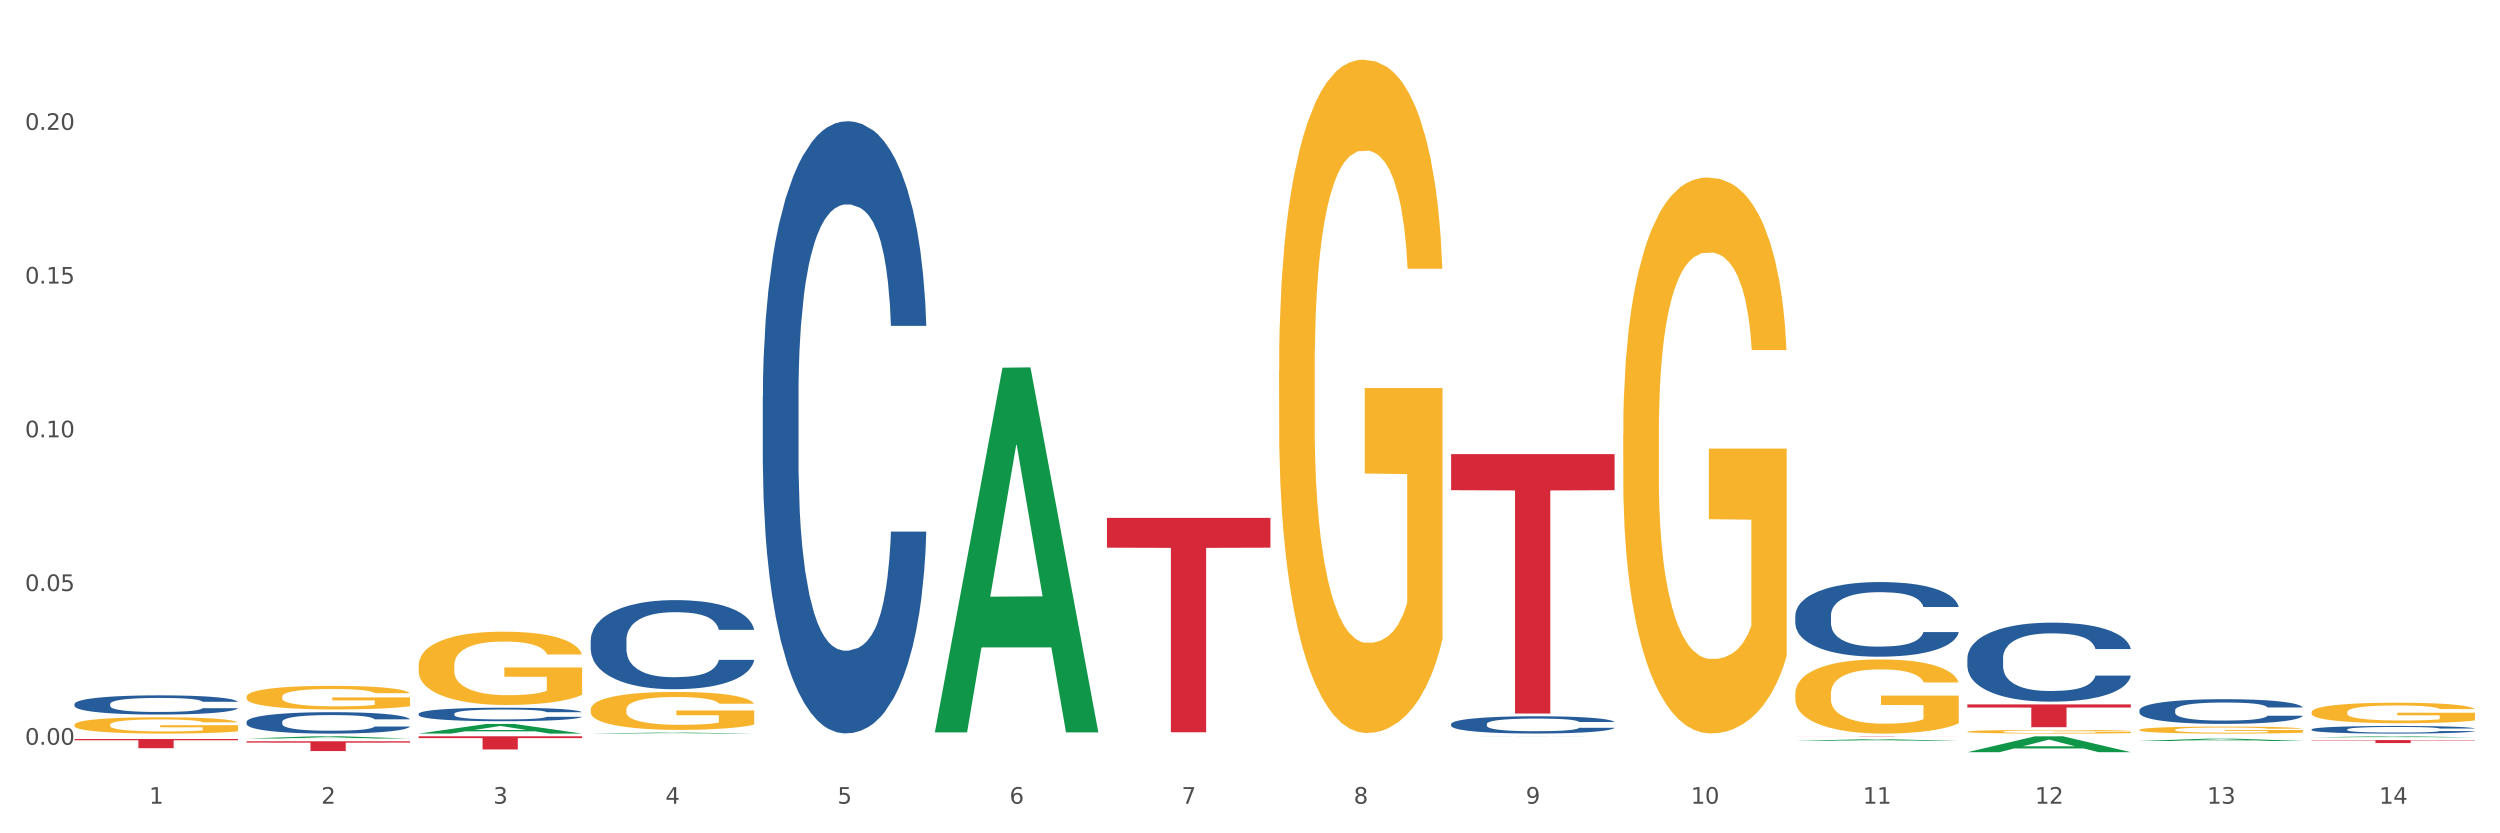 <?xml version="1.0" encoding="utf-8" standalone="no"?>
<!DOCTYPE svg PUBLIC "-//W3C//DTD SVG 1.1//EN"
  "http://www.w3.org/Graphics/SVG/1.1/DTD/svg11.dtd">
<svg xmlns:xlink="http://www.w3.org/1999/xlink" width="1080pt" height="360pt" viewBox="0 0 1080 360" xmlns="http://www.w3.org/2000/svg" version="1.1">
 <rect x="0" y="0" width="1080" height="360" fill="#333333" stroke="none"/>
 <defs>
  <style type="text/css">*{stroke-linejoin: round; stroke-linecap: butt}</style>
 </defs>
 <g id="figure_1">
  <g id="patch_1">
   <path d="M 0 360 
L 1080 360 
L 1080 0 
L 0 0 
z
" style="fill: #ffffff; stroke: #ffffff; stroke-linejoin: miter"/>
  </g>
  <g id="axes_1">
   <g id="matplotlib.axis_1">
    <g id="xtick_1">
     <g id="text_1">
      <!-- 1 -->
      <g style="fill: #4d4d4d" transform="translate(64.432 347.204) scale(0.096 -0.096)">
       <defs>
        <path id="DejaVuSans-31" d="M 794 531 
L 1825 531 
L 1825 4091 
L 703 3866 
L 703 4441 
L 1819 4666 
L 2450 4666 
L 2450 531 
L 3481 531 
L 3481 0 
L 794 0 
L 794 531 
z
" transform="scale(0.016)"/>
       </defs>
       <use xlink:href="#DejaVuSans-31"/>
      </g>
     </g>
    </g>
    <g id="xtick_2">
     <g id="text_2">
      <!-- 2 -->
      <g style="fill: #4d4d4d" transform="translate(138.771 347.204) scale(0.096 -0.096)">
       <defs>
        <path id="DejaVuSans-32" d="M 1228 531 
L 3431 531 
L 3431 0 
L 469 0 
L 469 531 
Q 828 903 1448 1529 
Q 2069 2156 2228 2338 
Q 2531 2678 2651 2914 
Q 2772 3150 2772 3378 
Q 2772 3750 2511 3984 
Q 2250 4219 1831 4219 
Q 1534 4219 1204 4116 
Q 875 4013 500 3803 
L 500 4441 
Q 881 4594 1212 4672 
Q 1544 4750 1819 4750 
Q 2544 4750 2975 4387 
Q 3406 4025 3406 3419 
Q 3406 3131 3298 2873 
Q 3191 2616 2906 2266 
Q 2828 2175 2409 1742 
Q 1991 1309 1228 531 
z
" transform="scale(0.016)"/>
       </defs>
       <use xlink:href="#DejaVuSans-32"/>
      </g>
     </g>
    </g>
    <g id="xtick_3">
     <g id="text_3">
      <!-- 3 -->
      <g style="fill: #4d4d4d" transform="translate(213.109 347.204) scale(0.096 -0.096)">
       <defs>
        <path id="DejaVuSans-33" d="M 2597 2516 
Q 3050 2419 3304 2112 
Q 3559 1806 3559 1356 
Q 3559 666 3084 287 
Q 2609 -91 1734 -91 
Q 1441 -91 1130 -33 
Q 819 25 488 141 
L 488 750 
Q 750 597 1062 519 
Q 1375 441 1716 441 
Q 2309 441 2620 675 
Q 2931 909 2931 1356 
Q 2931 1769 2642 2001 
Q 2353 2234 1838 2234 
L 1294 2234 
L 1294 2753 
L 1863 2753 
Q 2328 2753 2575 2939 
Q 2822 3125 2822 3475 
Q 2822 3834 2567 4026 
Q 2313 4219 1838 4219 
Q 1578 4219 1281 4162 
Q 984 4106 628 3988 
L 628 4550 
Q 988 4650 1302 4700 
Q 1616 4750 1894 4750 
Q 2613 4750 3031 4423 
Q 3450 4097 3450 3541 
Q 3450 3153 3228 2886 
Q 3006 2619 2597 2516 
z
" transform="scale(0.016)"/>
       </defs>
       <use xlink:href="#DejaVuSans-33"/>
      </g>
     </g>
    </g>
    <g id="xtick_4">
     <g id="text_4">
      <!-- 4 -->
      <g style="fill: #4d4d4d" transform="translate(287.448 347.204) scale(0.096 -0.096)">
       <defs>
        <path id="DejaVuSans-34" d="M 2419 4116 
L 825 1625 
L 2419 1625 
L 2419 4116 
z
M 2253 4666 
L 3047 4666 
L 3047 1625 
L 3713 1625 
L 3713 1100 
L 3047 1100 
L 3047 0 
L 2419 0 
L 2419 1100 
L 313 1100 
L 313 1709 
L 2253 4666 
z
" transform="scale(0.016)"/>
       </defs>
       <use xlink:href="#DejaVuSans-34"/>
      </g>
     </g>
    </g>
    <g id="xtick_5">
     <g id="text_5">
      <!-- 5 -->
      <g style="fill: #4d4d4d" transform="translate(361.787 347.204) scale(0.096 -0.096)">
       <defs>
        <path id="DejaVuSans-35" d="M 691 4666 
L 3169 4666 
L 3169 4134 
L 1269 4134 
L 1269 2991 
Q 1406 3038 1543 3061 
Q 1681 3084 1819 3084 
Q 2600 3084 3056 2656 
Q 3513 2228 3513 1497 
Q 3513 744 3044 326 
Q 2575 -91 1722 -91 
Q 1428 -91 1123 -41 
Q 819 9 494 109 
L 494 744 
Q 775 591 1075 516 
Q 1375 441 1709 441 
Q 2250 441 2565 725 
Q 2881 1009 2881 1497 
Q 2881 1984 2565 2268 
Q 2250 2553 1709 2553 
Q 1456 2553 1204 2497 
Q 953 2441 691 2322 
L 691 4666 
z
" transform="scale(0.016)"/>
       </defs>
       <use xlink:href="#DejaVuSans-35"/>
      </g>
     </g>
    </g>
    <g id="xtick_6">
     <g id="text_6">
      <!-- 6 -->
      <g style="fill: #4d4d4d" transform="translate(436.125 347.204) scale(0.096 -0.096)">
       <defs>
        <path id="DejaVuSans-36" d="M 2113 2584 
Q 1688 2584 1439 2293 
Q 1191 2003 1191 1497 
Q 1191 994 1439 701 
Q 1688 409 2113 409 
Q 2538 409 2786 701 
Q 3034 994 3034 1497 
Q 3034 2003 2786 2293 
Q 2538 2584 2113 2584 
z
M 3366 4563 
L 3366 3988 
Q 3128 4100 2886 4159 
Q 2644 4219 2406 4219 
Q 1781 4219 1451 3797 
Q 1122 3375 1075 2522 
Q 1259 2794 1537 2939 
Q 1816 3084 2150 3084 
Q 2853 3084 3261 2657 
Q 3669 2231 3669 1497 
Q 3669 778 3244 343 
Q 2819 -91 2113 -91 
Q 1303 -91 875 529 
Q 447 1150 447 2328 
Q 447 3434 972 4092 
Q 1497 4750 2381 4750 
Q 2619 4750 2861 4703 
Q 3103 4656 3366 4563 
z
" transform="scale(0.016)"/>
       </defs>
       <use xlink:href="#DejaVuSans-36"/>
      </g>
     </g>
    </g>
    <g id="xtick_7">
     <g id="text_7">
      <!-- 7 -->
      <g style="fill: #4d4d4d" transform="translate(510.464 347.204) scale(0.096 -0.096)">
       <defs>
        <path id="DejaVuSans-37" d="M 525 4666 
L 3525 4666 
L 3525 4397 
L 1831 0 
L 1172 0 
L 2766 4134 
L 525 4134 
L 525 4666 
z
" transform="scale(0.016)"/>
       </defs>
       <use xlink:href="#DejaVuSans-37"/>
      </g>
     </g>
    </g>
    <g id="xtick_8">
     <g id="text_8">
      <!-- 8 -->
      <g style="fill: #4d4d4d" transform="translate(584.803 347.204) scale(0.096 -0.096)">
       <defs>
        <path id="DejaVuSans-38" d="M 2034 2216 
Q 1584 2216 1326 1975 
Q 1069 1734 1069 1313 
Q 1069 891 1326 650 
Q 1584 409 2034 409 
Q 2484 409 2743 651 
Q 3003 894 3003 1313 
Q 3003 1734 2745 1975 
Q 2488 2216 2034 2216 
z
M 1403 2484 
Q 997 2584 770 2862 
Q 544 3141 544 3541 
Q 544 4100 942 4425 
Q 1341 4750 2034 4750 
Q 2731 4750 3128 4425 
Q 3525 4100 3525 3541 
Q 3525 3141 3298 2862 
Q 3072 2584 2669 2484 
Q 3125 2378 3379 2068 
Q 3634 1759 3634 1313 
Q 3634 634 3220 271 
Q 2806 -91 2034 -91 
Q 1263 -91 848 271 
Q 434 634 434 1313 
Q 434 1759 690 2068 
Q 947 2378 1403 2484 
z
M 1172 3481 
Q 1172 3119 1398 2916 
Q 1625 2713 2034 2713 
Q 2441 2713 2670 2916 
Q 2900 3119 2900 3481 
Q 2900 3844 2670 4047 
Q 2441 4250 2034 4250 
Q 1625 4250 1398 4047 
Q 1172 3844 1172 3481 
z
" transform="scale(0.016)"/>
       </defs>
       <use xlink:href="#DejaVuSans-38"/>
      </g>
     </g>
    </g>
    <g id="xtick_9">
     <g id="text_9">
      <!-- 9 -->
      <g style="fill: #4d4d4d" transform="translate(659.142 347.204) scale(0.096 -0.096)">
       <defs>
        <path id="DejaVuSans-39" d="M 703 97 
L 703 672 
Q 941 559 1184 500 
Q 1428 441 1663 441 
Q 2288 441 2617 861 
Q 2947 1281 2994 2138 
Q 2813 1869 2534 1725 
Q 2256 1581 1919 1581 
Q 1219 1581 811 2004 
Q 403 2428 403 3163 
Q 403 3881 828 4315 
Q 1253 4750 1959 4750 
Q 2769 4750 3195 4129 
Q 3622 3509 3622 2328 
Q 3622 1225 3098 567 
Q 2575 -91 1691 -91 
Q 1453 -91 1209 -44 
Q 966 3 703 97 
z
M 1959 2075 
Q 2384 2075 2632 2365 
Q 2881 2656 2881 3163 
Q 2881 3666 2632 3958 
Q 2384 4250 1959 4250 
Q 1534 4250 1286 3958 
Q 1038 3666 1038 3163 
Q 1038 2656 1286 2365 
Q 1534 2075 1959 2075 
z
" transform="scale(0.016)"/>
       </defs>
       <use xlink:href="#DejaVuSans-39"/>
      </g>
     </g>
    </g>
    <g id="xtick_10">
     <g id="text_10">
      <!-- 10 -->
      <g style="fill: #4d4d4d" transform="translate(730.426 347.204) scale(0.096 -0.096)">
       <defs>
        <path id="DejaVuSans-30" d="M 2034 4250 
Q 1547 4250 1301 3770 
Q 1056 3291 1056 2328 
Q 1056 1369 1301 889 
Q 1547 409 2034 409 
Q 2525 409 2770 889 
Q 3016 1369 3016 2328 
Q 3016 3291 2770 3770 
Q 2525 4250 2034 4250 
z
M 2034 4750 
Q 2819 4750 3233 4129 
Q 3647 3509 3647 2328 
Q 3647 1150 3233 529 
Q 2819 -91 2034 -91 
Q 1250 -91 836 529 
Q 422 1150 422 2328 
Q 422 3509 836 4129 
Q 1250 4750 2034 4750 
z
" transform="scale(0.016)"/>
       </defs>
       <use xlink:href="#DejaVuSans-31"/>
       <use xlink:href="#DejaVuSans-30" transform="translate(63.623 0)"/>
      </g>
     </g>
    </g>
    <g id="xtick_11">
     <g id="text_11">
      <!-- 11 -->
      <g style="fill: #4d4d4d" transform="translate(804.765 347.204) scale(0.096 -0.096)">
       <use xlink:href="#DejaVuSans-31"/>
       <use xlink:href="#DejaVuSans-31" transform="translate(63.623 0)"/>
      </g>
     </g>
    </g>
    <g id="xtick_12">
     <g id="text_12">
      <!-- 12 -->
      <g style="fill: #4d4d4d" transform="translate(879.104 347.204) scale(0.096 -0.096)">
       <use xlink:href="#DejaVuSans-31"/>
       <use xlink:href="#DejaVuSans-32" transform="translate(63.623 0)"/>
      </g>
     </g>
    </g>
    <g id="xtick_13">
     <g id="text_13">
      <!-- 13 -->
      <g style="fill: #4d4d4d" transform="translate(953.442 347.204) scale(0.096 -0.096)">
       <use xlink:href="#DejaVuSans-31"/>
       <use xlink:href="#DejaVuSans-33" transform="translate(63.623 0)"/>
      </g>
     </g>
    </g>
    <g id="xtick_14">
     <g id="text_14">
      <!-- 14 -->
      <g style="fill: #4d4d4d" transform="translate(1027.781 347.204) scale(0.096 -0.096)">
       <use xlink:href="#DejaVuSans-31"/>
       <use xlink:href="#DejaVuSans-34" transform="translate(63.623 0)"/>
      </g>
     </g>
    </g>
    <g id="xtick_15"/>
    <g id="xtick_16"/>
    <g id="xtick_17"/>
    <g id="xtick_18"/>
    <g id="xtick_19"/>
    <g id="xtick_20"/>
    <g id="xtick_21"/>
    <g id="xtick_22"/>
    <g id="xtick_23"/>
    <g id="xtick_24"/>
    <g id="xtick_25"/>
    <g id="xtick_26"/>
    <g id="xtick_27"/>
   </g>
   <g id="matplotlib.axis_2">
    <g id="ytick_1">
     <g id="text_15">
      <!-- 0.00 -->
      <g style="fill: #4d4d4d" transform="translate(10.8 321.728) scale(0.096 -0.096)">
       <defs>
        <path id="DejaVuSans-2e" d="M 684 794 
L 1344 794 
L 1344 0 
L 684 0 
L 684 794 
z
" transform="scale(0.016)"/>
       </defs>
       <use xlink:href="#DejaVuSans-30"/>
       <use xlink:href="#DejaVuSans-2e" transform="translate(63.623 0)"/>
       <use xlink:href="#DejaVuSans-30" transform="translate(95.41 0)"/>
       <use xlink:href="#DejaVuSans-30" transform="translate(159.033 0)"/>
      </g>
     </g>
    </g>
    <g id="ytick_2">
     <g id="text_16">
      <!-- 0.05 -->
      <g style="fill: #4d4d4d" transform="translate(10.8 255.321) scale(0.096 -0.096)">
       <use xlink:href="#DejaVuSans-30"/>
       <use xlink:href="#DejaVuSans-2e" transform="translate(63.623 0)"/>
       <use xlink:href="#DejaVuSans-30" transform="translate(95.41 0)"/>
       <use xlink:href="#DejaVuSans-35" transform="translate(159.033 0)"/>
      </g>
     </g>
    </g>
    <g id="ytick_3">
     <g id="text_17">
      <!-- 0.10 -->
      <g style="fill: #4d4d4d" transform="translate(10.8 188.915) scale(0.096 -0.096)">
       <use xlink:href="#DejaVuSans-30"/>
       <use xlink:href="#DejaVuSans-2e" transform="translate(63.623 0)"/>
       <use xlink:href="#DejaVuSans-31" transform="translate(95.41 0)"/>
       <use xlink:href="#DejaVuSans-30" transform="translate(159.033 0)"/>
      </g>
     </g>
    </g>
    <g id="ytick_4">
     <g id="text_18">
      <!-- 0.15 -->
      <g style="fill: #4d4d4d" transform="translate(10.8 122.508) scale(0.096 -0.096)">
       <use xlink:href="#DejaVuSans-30"/>
       <use xlink:href="#DejaVuSans-2e" transform="translate(63.623 0)"/>
       <use xlink:href="#DejaVuSans-31" transform="translate(95.41 0)"/>
       <use xlink:href="#DejaVuSans-35" transform="translate(159.033 0)"/>
      </g>
     </g>
    </g>
    <g id="ytick_5">
     <g id="text_19">
      <!-- 0.20 -->
      <g style="fill: #4d4d4d" transform="translate(10.8 56.101) scale(0.096 -0.096)">
       <use xlink:href="#DejaVuSans-30"/>
       <use xlink:href="#DejaVuSans-2e" transform="translate(63.623 0)"/>
       <use xlink:href="#DejaVuSans-32" transform="translate(95.41 0)"/>
       <use xlink:href="#DejaVuSans-30" transform="translate(159.033 0)"/>
      </g>
     </g>
    </g>
    <g id="ytick_6"/>
    <g id="ytick_7"/>
    <g id="ytick_8"/>
    <g id="ytick_9"/>
    <g id="ytick_10"/>
   </g>
   <g id="PolyCollection_1">
    <path d="M 106.514 319.057 
L 106.587 319.056 
L 135.709 318.082 
L 147.795 318.081 
L 177.135 319.059 
L 163.157 319.059 
L 156.823 318.831 
L 126.754 318.831 
L 126.535 318.835 
L 120.42 319.059 
L 106.514 319.059 
L 106.514 319.057 
L 130.54 318.695 
L 153.037 318.694 
L 141.897 318.289 
L 141.752 318.287 
L 141.606 318.29 
L 130.467 318.694 
L 130.54 318.695 
L 106.514 319.057 
z
" clip-path="url(#pd61bff58bc)" style="fill: #109648"/>
    <path d="M 180.852 316.904 
L 180.925 316.9 
L 210.048 312.746 
L 222.133 312.743 
L 251.474 316.912 
L 237.495 316.912 
L 231.161 315.941 
L 201.092 315.941 
L 200.874 315.956 
L 194.758 316.912 
L 180.852 316.912 
L 180.852 316.904 
L 204.878 315.361 
L 227.375 315.357 
L 216.236 313.631 
L 216.09 313.623 
L 215.945 313.635 
L 204.806 315.357 
L 204.878 315.361 
L 180.852 316.904 
z
" clip-path="url(#pd61bff58bc)" style="fill: #109648"/>
    <path d="M 255.191 316.911 
L 255.264 316.91 
L 284.386 316.481 
L 296.472 316.48 
L 325.813 316.912 
L 311.834 316.912 
L 305.5 316.811 
L 275.431 316.811 
L 275.213 316.813 
L 269.097 316.912 
L 255.191 316.912 
L 255.191 316.911 
L 279.217 316.751 
L 301.714 316.751 
L 290.575 316.572 
L 290.429 316.571 
L 290.284 316.572 
L 279.144 316.751 
L 279.217 316.751 
L 255.191 316.911 
z
" clip-path="url(#pd61bff58bc)" style="fill: #109648"/>
    <path d="M 403.869 316.108 
L 403.941 315.96 
L 433.064 158.847 
L 445.15 158.698 
L 474.49 316.404 
L 460.512 316.404 
L 454.177 279.68 
L 424.109 279.68 
L 423.89 280.273 
L 417.774 316.404 
L 403.869 316.404 
L 403.869 316.108 
L 427.895 257.764 
L 450.392 257.616 
L 439.252 192.313 
L 439.107 192.017 
L 438.961 192.461 
L 427.822 257.616 
L 427.895 257.764 
L 403.869 316.108 
z
" clip-path="url(#pd61bff58bc)" style="fill: #109648"/>
    <path d="M 626.885 318.135 
L 626.957 318.135 
L 656.08 318.081 
L 668.166 318.081 
L 697.506 318.135 
L 683.528 318.135 
L 677.194 318.123 
L 647.125 318.123 
L 646.906 318.123 
L 640.791 318.135 
L 626.885 318.135 
L 626.885 318.135 
L 650.911 318.115 
L 673.408 318.115 
L 662.268 318.092 
L 662.123 318.092 
L 661.977 318.092 
L 650.838 318.115 
L 650.911 318.115 
L 626.885 318.135 
z
" clip-path="url(#pd61bff58bc)" style="fill: #109648"/>
    <path d="M 775.562 320.055 
L 775.635 320.054 
L 804.757 319.371 
L 816.843 319.371 
L 846.184 320.056 
L 832.205 320.056 
L 825.871 319.897 
L 795.802 319.897 
L 795.584 319.899 
L 789.468 320.056 
L 775.562 320.056 
L 775.562 320.055 
L 799.588 319.801 
L 822.085 319.801 
L 810.946 319.517 
L 810.8 319.516 
L 810.655 319.518 
L 799.515 319.801 
L 799.588 319.801 
L 775.562 320.055 
z
" clip-path="url(#pd61bff58bc)" style="fill: #109648"/>
    <path d="M 849.901 324.937 
L 849.974 324.93 
L 879.096 318.087 
L 891.182 318.081 
L 920.523 324.95 
L 906.544 324.95 
L 900.21 323.35 
L 870.141 323.35 
L 869.922 323.376 
L 863.807 324.95 
L 849.901 324.95 
L 849.901 324.937 
L 873.927 322.396 
L 896.424 322.389 
L 885.284 319.545 
L 885.139 319.532 
L 884.993 319.551 
L 873.854 322.389 
L 873.927 322.396 
L 849.901 324.937 
z
" clip-path="url(#pd61bff58bc)" style="fill: #109648"/>
    <path d="M 924.24 320.096 
L 924.312 320.095 
L 953.435 319.092 
L 965.52 319.091 
L 994.861 320.098 
L 980.883 320.098 
L 974.548 319.863 
L 944.48 319.863 
L 944.261 319.867 
L 938.145 320.098 
L 924.24 320.098 
L 924.24 320.096 
L 948.265 319.724 
L 970.763 319.723 
L 959.623 319.306 
L 959.478 319.304 
L 959.332 319.307 
L 948.193 319.723 
L 948.265 319.724 
L 924.24 320.096 
z
" clip-path="url(#pd61bff58bc)" style="fill: #109648"/>
    <path d="M 478.207 223.725 
L 548.829 223.725 
L 548.829 236.596 
L 521.049 236.683 
L 521.049 316.345 
L 505.82 316.345 
L 505.82 236.683 
L 478.207 236.596 
L 478.207 223.812 
L 478.207 223.725 
z
" clip-path="url(#pd61bff58bc)" style="fill: #d62839"/>
    <path d="M 180.852 318.081 
L 251.474 318.081 
L 251.474 318.869 
L 223.694 318.875 
L 223.694 323.756 
L 208.465 323.756 
L 208.465 318.875 
L 180.852 318.869 
L 180.852 318.086 
L 180.852 318.081 
z
" clip-path="url(#pd61bff58bc)" style="fill: #d62839"/>
    <path d="M 106.514 320.228 
L 177.135 320.228 
L 177.135 320.816 
L 149.355 320.82 
L 149.355 324.459 
L 134.126 324.459 
L 134.126 320.82 
L 106.514 320.816 
L 106.514 320.232 
L 106.514 320.228 
z
" clip-path="url(#pd61bff58bc)" style="fill: #d62839"/>
    <path d="M 32.175 319.25 
L 102.797 319.25 
L 102.797 319.803 
L 75.017 319.807 
L 75.017 323.233 
L 59.788 323.233 
L 59.788 319.807 
L 32.175 319.803 
L 32.175 319.254 
L 32.175 319.25 
z
" clip-path="url(#pd61bff58bc)" style="fill: #d62839"/>
    <path d="M 998.578 319.705 
L 1069.2 319.705 
L 1069.2 319.884 
L 1041.42 319.886 
L 1041.42 320.995 
L 1026.191 320.995 
L 1026.191 319.886 
L 998.578 319.884 
L 998.578 319.706 
L 998.578 319.705 
z
" clip-path="url(#pd61bff58bc)" style="fill: #d62839"/>
    <path d="M 849.901 304.288 
L 920.523 304.288 
L 920.523 305.66 
L 892.742 305.67 
L 892.742 314.161 
L 877.514 314.161 
L 877.514 305.67 
L 849.901 305.66 
L 849.901 304.298 
L 849.901 304.288 
z
" clip-path="url(#pd61bff58bc)" style="fill: #d62839"/>
    <path d="M 775.562 318.081 
L 846.184 318.081 
L 846.184 318.098 
L 818.404 318.098 
L 818.404 318.202 
L 803.175 318.202 
L 803.175 318.098 
L 775.562 318.098 
L 775.562 318.081 
L 775.562 318.081 
z
" clip-path="url(#pd61bff58bc)" style="fill: #d62839"/>
    <path d="M 626.885 196.196 
L 697.506 196.196 
L 697.506 211.768 
L 669.726 211.873 
L 669.726 308.25 
L 654.497 308.25 
L 654.497 211.873 
L 626.885 211.768 
L 626.885 196.302 
L 626.885 196.196 
z
" clip-path="url(#pd61bff58bc)" style="fill: #d62839"/>
    <path d="M 180.852 287.522 
L 180.936 287.493 
L 180.936 286.452 
L 181.103 285.555 
L 181.936 283.386 
L 183.187 281.593 
L 184.104 280.638 
L 185.021 279.858 
L 186.105 279.077 
L 187.439 278.267 
L 189.857 277.081 
L 191.358 276.474 
L 193.192 275.837 
L 196.528 274.912 
L 198.946 274.391 
L 201.447 273.958 
L 205.533 273.437 
L 208.201 273.206 
L 211.036 273.032 
L 214.454 272.916 
L 217.039 272.887 
L 222.709 272.974 
L 227.545 273.235 
L 229.879 273.437 
L 232.881 273.784 
L 234.465 274.015 
L 237.05 274.478 
L 239.718 275.086 
L 241.552 275.606 
L 244.304 276.589 
L 246.388 277.573 
L 248.306 278.787 
L 249.306 279.626 
L 250.057 280.407 
L 250.724 281.304 
L 251.391 282.721 
L 236.383 282.721 
L 235.799 281.709 
L 234.882 280.754 
L 233.548 279.829 
L 232.38 279.25 
L 230.379 278.527 
L 228.545 278.064 
L 226.627 277.717 
L 224.293 277.428 
L 222.458 277.284 
L 219.874 277.168 
L 214.788 277.197 
L 211.369 277.428 
L 209.034 277.717 
L 207.534 277.978 
L 206.2 278.267 
L 204.699 278.672 
L 202.948 279.279 
L 201.697 279.829 
L 200.446 280.523 
L 199.446 281.217 
L 198.529 282.027 
L 197.778 282.894 
L 197.195 283.791 
L 196.694 284.89 
L 196.277 286.712 
L 196.277 290.674 
L 196.444 291.571 
L 196.861 292.757 
L 197.361 293.653 
L 198.195 294.723 
L 198.946 295.446 
L 200.363 296.488 
L 201.947 297.355 
L 203.198 297.905 
L 204.449 298.367 
L 206.616 299.004 
L 209.034 299.524 
L 211.119 299.842 
L 213.954 300.132 
L 215.871 300.247 
L 217.539 300.305 
L 221.625 300.305 
L 224.543 300.218 
L 227.795 300.016 
L 230.296 299.756 
L 232.38 299.438 
L 234.715 298.917 
L 236.216 298.425 
L 236.216 292.381 
L 217.873 292.352 
L 217.873 288.332 
L 251.474 288.332 
L 251.474 300.132 
L 250.057 300.739 
L 248.473 301.288 
L 246.805 301.78 
L 244.304 302.388 
L 241.302 302.966 
L 238.634 303.371 
L 235.799 303.718 
L 232.464 304.036 
L 228.128 304.325 
L 225.46 304.441 
L 222.125 304.528 
L 218.206 304.557 
L 214.788 304.499 
L 211.452 304.354 
L 207.951 304.094 
L 204.532 303.718 
L 201.947 303.342 
L 199.362 302.879 
L 196.611 302.272 
L 194.443 301.693 
L 192.776 301.173 
L 190.941 300.508 
L 188.94 299.64 
L 187.439 298.859 
L 186.105 298.049 
L 184.688 297.008 
L 183.687 296.112 
L 182.687 294.984 
L 182.103 294.145 
L 181.436 292.843 
L 180.936 291.021 
L 180.852 287.522 
z
" clip-path="url(#pd61bff58bc)" style="fill: #f7b32b"/>
    <path d="M 255.191 306.493 
L 255.275 306.478 
L 255.275 305.939 
L 255.441 305.475 
L 256.275 304.352 
L 257.526 303.423 
L 258.443 302.929 
L 259.36 302.525 
L 260.444 302.121 
L 261.778 301.702 
L 264.196 301.088 
L 265.697 300.773 
L 267.531 300.444 
L 270.866 299.965 
L 273.284 299.696 
L 275.786 299.471 
L 279.871 299.201 
L 282.539 299.082 
L 285.374 298.992 
L 288.793 298.932 
L 291.377 298.917 
L 297.047 298.962 
L 301.883 299.097 
L 304.218 299.201 
L 307.219 299.381 
L 308.804 299.501 
L 311.388 299.74 
L 314.057 300.055 
L 315.891 300.324 
L 318.642 300.833 
L 320.727 301.342 
L 322.645 301.971 
L 323.645 302.405 
L 324.395 302.81 
L 325.062 303.274 
L 325.73 304.007 
L 310.721 304.007 
L 310.138 303.483 
L 309.221 302.989 
L 307.886 302.51 
L 306.719 302.211 
L 304.718 301.836 
L 302.884 301.597 
L 300.966 301.417 
L 298.631 301.268 
L 296.797 301.193 
L 294.212 301.133 
L 289.126 301.148 
L 285.708 301.268 
L 283.373 301.417 
L 281.872 301.552 
L 280.538 301.702 
L 279.037 301.911 
L 277.286 302.226 
L 276.036 302.51 
L 274.785 302.869 
L 273.785 303.229 
L 272.867 303.648 
L 272.117 304.097 
L 271.533 304.561 
L 271.033 305.13 
L 270.616 306.073 
L 270.616 308.125 
L 270.783 308.589 
L 271.2 309.202 
L 271.7 309.667 
L 272.534 310.221 
L 273.284 310.595 
L 274.702 311.134 
L 276.286 311.583 
L 277.537 311.867 
L 278.787 312.107 
L 280.955 312.436 
L 283.373 312.706 
L 285.458 312.87 
L 288.292 313.02 
L 290.21 313.08 
L 291.878 313.11 
L 295.963 313.11 
L 298.882 313.065 
L 302.133 312.96 
L 304.635 312.826 
L 306.719 312.661 
L 309.054 312.391 
L 310.555 312.137 
L 310.555 309.008 
L 292.211 308.993 
L 292.211 306.912 
L 325.813 306.912 
L 325.813 313.02 
L 324.395 313.335 
L 322.811 313.619 
L 321.144 313.874 
L 318.642 314.188 
L 315.641 314.487 
L 312.973 314.697 
L 310.138 314.877 
L 306.803 315.041 
L 302.467 315.191 
L 299.799 315.251 
L 296.464 315.296 
L 292.545 315.311 
L 289.126 315.281 
L 285.791 315.206 
L 282.289 315.071 
L 278.871 314.877 
L 276.286 314.682 
L 273.701 314.442 
L 270.95 314.128 
L 268.782 313.829 
L 267.114 313.559 
L 265.28 313.215 
L 263.279 312.766 
L 261.778 312.361 
L 260.444 311.942 
L 259.027 311.403 
L 258.026 310.939 
L 257.025 310.355 
L 256.442 309.921 
L 255.775 309.247 
L 255.275 308.304 
L 255.191 306.493 
z
" clip-path="url(#pd61bff58bc)" style="fill: #f7b32b"/>
    <path d="M 775.562 299.675 
L 775.645 299.646 
L 775.645 298.593 
L 775.812 297.685 
L 776.646 295.491 
L 777.897 293.676 
L 778.814 292.711 
L 779.731 291.921 
L 780.815 291.13 
L 782.149 290.311 
L 784.567 289.111 
L 786.068 288.497 
L 787.902 287.853 
L 791.237 286.917 
L 793.655 286.39 
L 796.157 285.951 
L 800.242 285.424 
L 802.91 285.19 
L 805.745 285.014 
L 809.164 284.897 
L 811.748 284.868 
L 817.418 284.956 
L 822.254 285.219 
L 824.589 285.424 
L 827.59 285.775 
L 829.175 286.009 
L 831.759 286.478 
L 834.427 287.092 
L 836.262 287.619 
L 839.013 288.614 
L 841.098 289.609 
L 843.015 290.838 
L 844.016 291.686 
L 844.766 292.477 
L 845.433 293.384 
L 846.1 294.818 
L 831.092 294.818 
L 830.509 293.793 
L 829.592 292.828 
L 828.257 291.891 
L 827.09 291.306 
L 825.089 290.574 
L 823.255 290.106 
L 821.337 289.755 
L 819.002 289.462 
L 817.168 289.316 
L 814.583 289.199 
L 809.497 289.228 
L 806.079 289.462 
L 803.744 289.755 
L 802.243 290.018 
L 800.909 290.311 
L 799.408 290.721 
L 797.657 291.335 
L 796.407 291.891 
L 795.156 292.594 
L 794.156 293.296 
L 793.238 294.115 
L 792.488 294.993 
L 791.904 295.9 
L 791.404 297.012 
L 790.987 298.856 
L 790.987 302.865 
L 791.154 303.772 
L 791.571 304.972 
L 792.071 305.879 
L 792.905 306.962 
L 793.655 307.694 
L 795.073 308.747 
L 796.657 309.625 
L 797.908 310.181 
L 799.158 310.649 
L 801.326 311.293 
L 803.744 311.82 
L 805.829 312.142 
L 808.663 312.434 
L 810.581 312.551 
L 812.249 312.61 
L 816.334 312.61 
L 819.253 312.522 
L 822.504 312.317 
L 825.006 312.054 
L 827.09 311.732 
L 829.425 311.205 
L 830.926 310.708 
L 830.926 304.592 
L 812.582 304.562 
L 812.582 300.495 
L 846.184 300.495 
L 846.184 312.434 
L 844.766 313.049 
L 843.182 313.605 
L 841.515 314.102 
L 839.013 314.717 
L 836.012 315.302 
L 833.344 315.712 
L 830.509 316.063 
L 827.174 316.385 
L 822.838 316.677 
L 820.17 316.795 
L 816.835 316.882 
L 812.916 316.912 
L 809.497 316.853 
L 806.162 316.707 
L 802.66 316.443 
L 799.242 316.063 
L 796.657 315.683 
L 794.072 315.214 
L 791.321 314.6 
L 789.153 314.014 
L 787.485 313.488 
L 785.651 312.815 
L 783.65 311.937 
L 782.149 311.147 
L 780.815 310.327 
L 779.398 309.274 
L 778.397 308.367 
L 777.396 307.225 
L 776.813 306.377 
L 776.146 305.06 
L 775.645 303.216 
L 775.562 299.675 
z
" clip-path="url(#pd61bff58bc)" style="fill: #f7b32b"/>
    <path d="M 701.223 187.652 
L 701.307 187.433 
L 701.307 179.536 
L 701.474 172.736 
L 702.307 156.284 
L 703.558 142.684 
L 704.475 135.445 
L 705.392 129.522 
L 706.476 123.599 
L 707.81 117.457 
L 710.228 108.463 
L 711.729 103.857 
L 713.563 99.031 
L 716.899 92.011 
L 719.317 88.063 
L 721.818 84.772 
L 725.903 80.824 
L 728.572 79.069 
L 731.406 77.753 
L 734.825 76.875 
L 737.41 76.656 
L 743.08 77.314 
L 747.915 79.288 
L 750.25 80.824 
L 753.252 83.456 
L 754.836 85.211 
L 757.421 88.721 
L 760.089 93.327 
L 761.923 97.276 
L 764.675 104.734 
L 766.759 112.192 
L 768.677 121.406 
L 769.677 127.767 
L 770.428 133.69 
L 771.095 140.49 
L 771.762 151.239 
L 756.754 151.239 
L 756.17 143.561 
L 755.253 136.322 
L 753.919 129.303 
L 752.751 124.915 
L 750.75 119.431 
L 748.916 115.922 
L 746.998 113.289 
L 744.664 111.096 
L 742.829 109.999 
L 740.245 109.121 
L 735.159 109.341 
L 731.74 111.096 
L 729.405 113.289 
L 727.905 115.263 
L 726.571 117.457 
L 725.07 120.528 
L 723.319 125.135 
L 722.068 129.303 
L 720.817 134.567 
L 719.817 139.832 
L 718.9 145.974 
L 718.149 152.555 
L 717.566 159.355 
L 717.065 167.691 
L 716.648 181.51 
L 716.648 211.563 
L 716.815 218.363 
L 717.232 227.357 
L 717.732 234.157 
L 718.566 242.273 
L 719.317 247.757 
L 720.734 255.654 
L 722.318 262.235 
L 723.569 266.403 
L 724.82 269.912 
L 726.987 274.738 
L 729.405 278.687 
L 731.49 281.1 
L 734.325 283.293 
L 736.242 284.171 
L 737.91 284.61 
L 741.996 284.61 
L 744.914 283.952 
L 748.166 282.416 
L 750.667 280.442 
L 752.751 278.029 
L 755.086 274.08 
L 756.587 270.351 
L 756.587 224.505 
L 738.244 224.286 
L 738.244 193.794 
L 771.845 193.794 
L 771.845 283.293 
L 770.428 287.9 
L 768.844 292.068 
L 767.176 295.797 
L 764.675 300.404 
L 761.673 304.791 
L 759.005 307.862 
L 756.17 310.494 
L 752.835 312.907 
L 748.499 315.101 
L 745.831 315.978 
L 742.496 316.636 
L 738.577 316.856 
L 735.159 316.417 
L 731.823 315.32 
L 728.321 313.346 
L 724.903 310.494 
L 722.318 307.642 
L 719.733 304.133 
L 716.982 299.526 
L 714.814 295.139 
L 713.147 291.19 
L 711.312 286.145 
L 709.311 279.564 
L 707.81 273.642 
L 706.476 267.499 
L 705.059 259.603 
L 704.058 252.802 
L 703.058 244.247 
L 702.474 237.886 
L 701.807 228.015 
L 701.307 214.195 
L 701.223 187.652 
z
" clip-path="url(#pd61bff58bc)" style="fill: #f7b32b"/>
    <path d="M 849.901 316.061 
L 849.984 316.06 
L 849.984 316.008 
L 850.151 315.963 
L 850.985 315.855 
L 852.235 315.765 
L 853.153 315.717 
L 854.07 315.678 
L 855.154 315.639 
L 856.488 315.599 
L 858.906 315.54 
L 860.407 315.509 
L 862.241 315.478 
L 865.576 315.432 
L 867.994 315.406 
L 870.495 315.384 
L 874.581 315.358 
L 877.249 315.346 
L 880.084 315.338 
L 883.502 315.332 
L 886.087 315.33 
L 891.757 315.335 
L 896.593 315.348 
L 898.927 315.358 
L 901.929 315.375 
L 903.513 315.387 
L 906.098 315.41 
L 908.766 315.44 
L 910.601 315.466 
L 913.352 315.515 
L 915.436 315.564 
L 917.354 315.625 
L 918.355 315.667 
L 919.105 315.706 
L 919.772 315.751 
L 920.439 315.821 
L 905.431 315.821 
L 904.847 315.771 
L 903.93 315.723 
L 902.596 315.677 
L 901.429 315.648 
L 899.428 315.612 
L 897.593 315.589 
L 895.676 315.572 
L 893.341 315.557 
L 891.507 315.55 
L 888.922 315.544 
L 883.836 315.546 
L 880.417 315.557 
L 878.083 315.572 
L 876.582 315.585 
L 875.248 315.599 
L 873.747 315.619 
L 871.996 315.65 
L 870.745 315.677 
L 869.495 315.712 
L 868.494 315.746 
L 867.577 315.787 
L 866.827 315.83 
L 866.243 315.875 
L 865.743 315.93 
L 865.326 316.021 
L 865.326 316.218 
L 865.493 316.263 
L 865.91 316.322 
L 866.41 316.367 
L 867.244 316.421 
L 867.994 316.457 
L 869.411 316.509 
L 870.996 316.552 
L 872.246 316.579 
L 873.497 316.603 
L 875.665 316.634 
L 878.083 316.66 
L 880.167 316.676 
L 883.002 316.691 
L 884.92 316.696 
L 886.587 316.699 
L 890.673 316.699 
L 893.591 316.695 
L 896.843 316.685 
L 899.344 316.672 
L 901.429 316.656 
L 903.763 316.63 
L 905.264 316.605 
L 905.264 316.304 
L 886.921 316.302 
L 886.921 316.102 
L 920.523 316.102 
L 920.523 316.691 
L 919.105 316.721 
L 917.521 316.748 
L 915.853 316.773 
L 913.352 316.803 
L 910.35 316.832 
L 907.682 316.852 
L 904.847 316.87 
L 901.512 316.886 
L 897.177 316.9 
L 894.508 316.906 
L 891.173 316.91 
L 887.254 316.912 
L 883.836 316.909 
L 880.501 316.901 
L 876.999 316.888 
L 873.58 316.87 
L 870.996 316.851 
L 868.411 316.828 
L 865.659 316.797 
L 863.492 316.769 
L 861.824 316.743 
L 859.99 316.709 
L 857.989 316.666 
L 856.488 316.627 
L 855.154 316.587 
L 853.736 316.535 
L 852.736 316.49 
L 851.735 316.434 
L 851.151 316.392 
L 850.484 316.327 
L 849.984 316.236 
L 849.901 316.061 
z
" clip-path="url(#pd61bff58bc)" style="fill: #f7b32b"/>
    <path d="M 924.24 315.285 
L 924.323 315.282 
L 924.323 315.183 
L 924.49 315.097 
L 925.323 314.89 
L 926.574 314.719 
L 927.491 314.628 
L 928.408 314.553 
L 929.492 314.479 
L 930.826 314.401 
L 933.244 314.288 
L 934.745 314.23 
L 936.58 314.169 
L 939.915 314.081 
L 942.333 314.031 
L 944.834 313.99 
L 948.92 313.94 
L 951.588 313.918 
L 954.423 313.901 
L 957.841 313.89 
L 960.426 313.887 
L 966.096 313.896 
L 970.932 313.921 
L 973.266 313.94 
L 976.268 313.973 
L 977.852 313.995 
L 980.437 314.039 
L 983.105 314.097 
L 984.939 314.147 
L 987.691 314.241 
L 989.775 314.335 
L 991.693 314.451 
L 992.693 314.531 
L 993.444 314.606 
L 994.111 314.691 
L 994.778 314.826 
L 979.77 314.826 
L 979.186 314.73 
L 978.269 314.639 
L 976.935 314.55 
L 975.768 314.495 
L 973.766 314.426 
L 971.932 314.382 
L 970.014 314.349 
L 967.68 314.321 
L 965.845 314.307 
L 963.261 314.296 
L 958.175 314.299 
L 954.756 314.321 
L 952.422 314.349 
L 950.921 314.374 
L 949.587 314.401 
L 948.086 314.44 
L 946.335 314.498 
L 945.084 314.55 
L 943.834 314.617 
L 942.833 314.683 
L 941.916 314.76 
L 941.165 314.843 
L 940.582 314.929 
L 940.081 315.034 
L 939.665 315.208 
L 939.665 315.586 
L 939.831 315.672 
L 940.248 315.785 
L 940.749 315.87 
L 941.582 315.973 
L 942.333 316.042 
L 943.75 316.141 
L 945.334 316.224 
L 946.585 316.276 
L 947.836 316.321 
L 950.004 316.381 
L 952.422 316.431 
L 954.506 316.461 
L 957.341 316.489 
L 959.259 316.5 
L 960.926 316.506 
L 965.012 316.506 
L 967.93 316.497 
L 971.182 316.478 
L 973.683 316.453 
L 975.768 316.423 
L 978.102 316.373 
L 979.603 316.326 
L 979.603 315.749 
L 961.26 315.746 
L 961.26 315.362 
L 994.861 315.362 
L 994.861 316.489 
L 993.444 316.547 
L 991.86 316.599 
L 990.192 316.646 
L 987.691 316.704 
L 984.689 316.76 
L 982.021 316.798 
L 979.186 316.831 
L 975.851 316.862 
L 971.515 316.889 
L 968.847 316.901 
L 965.512 316.909 
L 961.593 316.912 
L 958.175 316.906 
L 954.84 316.892 
L 951.338 316.867 
L 947.919 316.831 
L 945.334 316.796 
L 942.75 316.751 
L 939.998 316.693 
L 937.83 316.638 
L 936.163 316.588 
L 934.328 316.525 
L 932.327 316.442 
L 930.826 316.368 
L 929.492 316.29 
L 928.075 316.191 
L 927.074 316.105 
L 926.074 315.997 
L 925.49 315.917 
L 924.823 315.793 
L 924.323 315.619 
L 924.24 315.285 
z
" clip-path="url(#pd61bff58bc)" style="fill: #f7b32b"/>
    <path d="M 998.578 307.671 
L 998.662 307.663 
L 998.662 307.372 
L 998.828 307.121 
L 999.662 306.513 
L 1000.913 306.011 
L 1001.83 305.744 
L 1002.747 305.525 
L 1003.831 305.307 
L 1005.165 305.08 
L 1007.583 304.748 
L 1009.084 304.578 
L 1010.918 304.4 
L 1014.253 304.141 
L 1016.671 303.995 
L 1019.173 303.873 
L 1023.258 303.728 
L 1025.926 303.663 
L 1028.761 303.614 
L 1032.18 303.582 
L 1034.765 303.574 
L 1040.434 303.598 
L 1045.27 303.671 
L 1047.605 303.728 
L 1050.607 303.825 
L 1052.191 303.89 
L 1054.775 304.019 
L 1057.444 304.189 
L 1059.278 304.335 
L 1062.029 304.61 
L 1064.114 304.886 
L 1066.032 305.226 
L 1067.032 305.46 
L 1067.783 305.679 
L 1068.45 305.93 
L 1069.117 306.327 
L 1054.108 306.327 
L 1053.525 306.044 
L 1052.608 305.776 
L 1051.274 305.517 
L 1050.106 305.355 
L 1048.105 305.153 
L 1046.271 305.023 
L 1044.353 304.926 
L 1042.019 304.845 
L 1040.184 304.805 
L 1037.599 304.772 
L 1032.513 304.78 
L 1029.095 304.845 
L 1026.76 304.926 
L 1025.259 304.999 
L 1023.925 305.08 
L 1022.425 305.193 
L 1020.674 305.363 
L 1019.423 305.517 
L 1018.172 305.712 
L 1017.172 305.906 
L 1016.255 306.133 
L 1015.504 306.376 
L 1014.92 306.627 
L 1014.42 306.934 
L 1014.003 307.444 
L 1014.003 308.554 
L 1014.17 308.805 
L 1014.587 309.137 
L 1015.087 309.388 
L 1015.921 309.687 
L 1016.671 309.89 
L 1018.089 310.181 
L 1019.673 310.424 
L 1020.924 310.578 
L 1022.174 310.708 
L 1024.342 310.886 
L 1026.76 311.032 
L 1028.845 311.121 
L 1031.68 311.202 
L 1033.597 311.234 
L 1035.265 311.25 
L 1039.35 311.25 
L 1042.269 311.226 
L 1045.52 311.169 
L 1048.022 311.096 
L 1050.106 311.007 
L 1052.441 310.862 
L 1053.942 310.724 
L 1053.942 309.032 
L 1035.598 309.023 
L 1035.598 307.898 
L 1069.2 307.898 
L 1069.2 311.202 
L 1067.783 311.372 
L 1066.198 311.526 
L 1064.531 311.663 
L 1062.029 311.833 
L 1059.028 311.995 
L 1056.36 312.109 
L 1053.525 312.206 
L 1050.19 312.295 
L 1045.854 312.376 
L 1043.186 312.408 
L 1039.851 312.433 
L 1035.932 312.441 
L 1032.513 312.425 
L 1029.178 312.384 
L 1025.676 312.311 
L 1022.258 312.206 
L 1019.673 312.101 
L 1017.088 311.971 
L 1014.337 311.801 
L 1012.169 311.639 
L 1010.501 311.493 
L 1008.667 311.307 
L 1006.666 311.064 
L 1005.165 310.845 
L 1003.831 310.619 
L 1002.414 310.327 
L 1001.413 310.076 
L 1000.413 309.76 
L 999.829 309.526 
L 999.162 309.161 
L 998.662 308.651 
L 998.578 307.671 
z
" clip-path="url(#pd61bff58bc)" style="fill: #f7b32b"/>
    <path d="M 329.53 171.2 
L 329.613 170.959 
L 329.613 164.196 
L 329.864 155.017 
L 330.782 138.11 
L 331.951 125.309 
L 333.954 110.334 
L 335.039 104.054 
L 336.458 97.049 
L 339.38 85.697 
L 342.719 76.036 
L 345.057 70.722 
L 346.81 67.341 
L 350.733 61.302 
L 352.987 58.646 
L 355.324 56.472 
L 357.328 55.023 
L 360.667 53.332 
L 363.338 52.607 
L 366.427 52.366 
L 369.015 52.607 
L 372.437 53.573 
L 377.446 56.472 
L 379.366 58.163 
L 381.954 61.061 
L 384.625 64.925 
L 386.795 68.79 
L 389.3 74.345 
L 391.887 81.591 
L 394.392 90.77 
L 396.145 99.223 
L 397.564 108.16 
L 398.816 119.029 
L 399.734 130.864 
L 400.152 140.767 
L 384.875 140.767 
L 384.458 131.83 
L 383.623 122.169 
L 382.788 115.647 
L 381.87 110.334 
L 380.451 104.295 
L 379.199 100.431 
L 377.112 95.842 
L 375.192 92.943 
L 373.606 91.253 
L 371.686 89.803 
L 367.595 88.354 
L 364.674 88.354 
L 362.837 88.837 
L 360.583 90.045 
L 358.663 91.736 
L 356.41 94.634 
L 354.656 97.774 
L 352.903 101.88 
L 351.902 104.778 
L 350.399 110.092 
L 349.397 114.44 
L 348.062 121.927 
L 347.31 127.241 
L 345.975 141.008 
L 345.391 151.153 
L 345.14 158.157 
L 344.973 165.886 
L 344.973 203.566 
L 345.474 220.473 
L 345.891 227.719 
L 346.559 235.931 
L 347.811 246.559 
L 349.648 256.944 
L 351.568 264.432 
L 353.154 269.021 
L 354.656 272.403 
L 356.159 275.059 
L 357.996 277.475 
L 359.498 278.924 
L 361.752 280.373 
L 364.423 281.098 
L 366.51 281.098 
L 370.768 279.89 
L 372.688 278.682 
L 374.524 276.992 
L 376.528 274.335 
L 378.114 271.436 
L 379.032 269.263 
L 380.534 264.674 
L 381.703 259.843 
L 382.705 254.288 
L 383.373 249.457 
L 384.124 242.211 
L 384.708 233.999 
L 384.875 229.651 
L 400.152 229.651 
L 399.818 238.346 
L 399.233 246.8 
L 398.065 258.152 
L 397.146 264.674 
L 395.727 272.644 
L 394.225 279.407 
L 392.138 286.895 
L 390.218 292.45 
L 388.214 297.28 
L 386.044 301.628 
L 382.121 307.666 
L 380.701 309.357 
L 377.696 312.256 
L 375.359 313.946 
L 371.936 315.637 
L 368.43 316.603 
L 364.757 316.845 
L 361.502 316.362 
L 357.912 314.912 
L 355.658 313.463 
L 353.154 311.289 
L 350.232 307.908 
L 347.477 303.802 
L 344.89 298.971 
L 342.469 293.416 
L 340.215 287.136 
L 337.293 276.75 
L 335.123 266.606 
L 333.537 257.186 
L 332.452 249.215 
L 331.366 239.071 
L 330.782 232.067 
L 329.864 215.159 
L 329.53 199.46 
L 329.53 171.2 
z
" clip-path="url(#pd61bff58bc)" style="fill: #255c99"/>
    <path d="M 849.901 284.316 
L 849.984 284.285 
L 849.984 283.412 
L 850.235 282.227 
L 851.153 280.044 
L 852.322 278.392 
L 854.325 276.458 
L 855.41 275.648 
L 856.829 274.743 
L 859.751 273.278 
L 863.09 272.03 
L 865.428 271.344 
L 867.181 270.908 
L 871.104 270.128 
L 873.358 269.785 
L 875.695 269.505 
L 877.699 269.318 
L 881.038 269.099 
L 883.709 269.006 
L 886.798 268.975 
L 889.386 269.006 
L 892.808 269.13 
L 897.817 269.505 
L 899.737 269.723 
L 902.325 270.097 
L 904.996 270.596 
L 907.166 271.095 
L 909.671 271.812 
L 912.258 272.748 
L 914.763 273.933 
L 916.516 275.024 
L 917.935 276.178 
L 919.187 277.581 
L 920.105 279.109 
L 920.523 280.387 
L 905.246 280.387 
L 904.829 279.233 
L 903.994 277.986 
L 903.159 277.144 
L 902.241 276.458 
L 900.822 275.679 
L 899.57 275.18 
L 897.483 274.587 
L 895.563 274.213 
L 893.977 273.995 
L 892.057 273.808 
L 887.966 273.621 
L 885.045 273.621 
L 883.208 273.683 
L 880.954 273.839 
L 879.034 274.057 
L 876.78 274.431 
L 875.027 274.837 
L 873.274 275.367 
L 872.273 275.741 
L 870.77 276.427 
L 869.768 276.988 
L 868.433 277.955 
L 867.681 278.641 
L 866.346 280.418 
L 865.761 281.728 
L 865.511 282.632 
L 865.344 283.63 
L 865.344 288.495 
L 865.845 290.677 
L 866.262 291.613 
L 866.93 292.673 
L 868.182 294.045 
L 870.019 295.386 
L 871.939 296.352 
L 873.525 296.945 
L 875.027 297.382 
L 876.53 297.725 
L 878.367 298.036 
L 879.869 298.223 
L 882.123 298.411 
L 884.794 298.504 
L 886.881 298.504 
L 891.139 298.348 
L 893.059 298.192 
L 894.895 297.974 
L 896.899 297.631 
L 898.485 297.257 
L 899.403 296.976 
L 900.905 296.384 
L 902.074 295.76 
L 903.076 295.043 
L 903.744 294.419 
L 904.495 293.484 
L 905.079 292.424 
L 905.246 291.862 
L 920.523 291.862 
L 920.189 292.985 
L 919.604 294.076 
L 918.436 295.542 
L 917.517 296.384 
L 916.098 297.413 
L 914.596 298.286 
L 912.509 299.252 
L 910.589 299.97 
L 908.585 300.593 
L 906.415 301.155 
L 902.491 301.934 
L 901.072 302.152 
L 898.067 302.527 
L 895.73 302.745 
L 892.307 302.963 
L 888.801 303.088 
L 885.128 303.119 
L 881.873 303.057 
L 878.283 302.87 
L 876.029 302.682 
L 873.525 302.402 
L 870.603 301.965 
L 867.848 301.435 
L 865.261 300.812 
L 862.84 300.094 
L 860.586 299.284 
L 857.664 297.943 
L 855.494 296.633 
L 853.908 295.417 
L 852.823 294.388 
L 851.737 293.078 
L 851.153 292.174 
L 850.235 289.991 
L 849.901 287.964 
L 849.901 284.316 
z
" clip-path="url(#pd61bff58bc)" style="fill: #255c99"/>
    <path d="M 775.562 265.939 
L 775.646 265.91 
L 775.646 265.085 
L 775.896 263.966 
L 776.814 261.904 
L 777.983 260.344 
L 779.986 258.518 
L 781.072 257.752 
L 782.491 256.898 
L 785.412 255.513 
L 788.752 254.335 
L 791.089 253.687 
L 792.842 253.275 
L 796.765 252.539 
L 799.019 252.215 
L 801.357 251.95 
L 803.36 251.773 
L 806.699 251.567 
L 809.37 251.479 
L 812.459 251.449 
L 815.047 251.479 
L 818.469 251.596 
L 823.478 251.95 
L 825.398 252.156 
L 827.986 252.509 
L 830.657 252.981 
L 832.828 253.452 
L 835.332 254.129 
L 837.92 255.013 
L 840.424 256.132 
L 842.177 257.163 
L 843.596 258.252 
L 844.848 259.578 
L 845.766 261.021 
L 846.184 262.228 
L 830.908 262.228 
L 830.49 261.139 
L 829.655 259.961 
L 828.821 259.165 
L 827.902 258.518 
L 826.483 257.781 
L 825.231 257.31 
L 823.144 256.75 
L 821.224 256.397 
L 819.638 256.191 
L 817.718 256.014 
L 813.628 255.837 
L 810.706 255.837 
L 808.87 255.896 
L 806.616 256.044 
L 804.696 256.25 
L 802.442 256.603 
L 800.689 256.986 
L 798.936 257.487 
L 797.934 257.84 
L 796.431 258.488 
L 795.43 259.018 
L 794.094 259.931 
L 793.343 260.579 
L 792.007 262.258 
L 791.423 263.495 
L 791.172 264.349 
L 791.005 265.291 
L 791.005 269.886 
L 791.506 271.948 
L 791.924 272.831 
L 792.591 273.832 
L 793.844 275.128 
L 795.68 276.395 
L 797.6 277.308 
L 799.186 277.867 
L 800.689 278.28 
L 802.191 278.604 
L 804.028 278.898 
L 805.53 279.075 
L 807.784 279.252 
L 810.456 279.34 
L 812.543 279.34 
L 816.8 279.193 
L 818.72 279.045 
L 820.556 278.839 
L 822.56 278.515 
L 824.146 278.162 
L 825.064 277.897 
L 826.567 277.337 
L 827.735 276.748 
L 828.737 276.071 
L 829.405 275.482 
L 830.156 274.598 
L 830.741 273.597 
L 830.908 273.067 
L 846.184 273.067 
L 845.85 274.127 
L 845.266 275.158 
L 844.097 276.542 
L 843.179 277.337 
L 841.76 278.309 
L 840.257 279.134 
L 838.17 280.047 
L 836.25 280.724 
L 834.247 281.313 
L 832.076 281.843 
L 828.153 282.58 
L 826.734 282.786 
L 823.728 283.139 
L 821.391 283.345 
L 817.969 283.552 
L 814.463 283.669 
L 810.79 283.699 
L 807.534 283.64 
L 803.944 283.463 
L 801.69 283.287 
L 799.186 283.021 
L 796.264 282.609 
L 793.51 282.108 
L 790.922 281.519 
L 788.501 280.842 
L 786.247 280.076 
L 783.325 278.81 
L 781.155 277.573 
L 779.569 276.424 
L 778.484 275.452 
L 777.399 274.215 
L 776.814 273.361 
L 775.896 271.3 
L 775.562 269.385 
L 775.562 265.939 
z
" clip-path="url(#pd61bff58bc)" style="fill: #255c99"/>
    <path d="M 924.24 306.843 
L 924.323 306.833 
L 924.323 306.561 
L 924.573 306.19 
L 925.492 305.508 
L 926.66 304.992 
L 928.664 304.388 
L 929.749 304.135 
L 931.168 303.852 
L 934.09 303.394 
L 937.429 303.004 
L 939.766 302.79 
L 941.519 302.654 
L 945.443 302.41 
L 947.697 302.303 
L 950.034 302.215 
L 952.037 302.157 
L 955.377 302.089 
L 958.048 302.059 
L 961.136 302.05 
L 963.724 302.059 
L 967.147 302.098 
L 972.155 302.215 
L 974.075 302.283 
L 976.663 302.4 
L 979.335 302.556 
L 981.505 302.712 
L 984.009 302.936 
L 986.597 303.228 
L 989.101 303.599 
L 990.854 303.94 
L 992.273 304.3 
L 993.526 304.739 
L 994.444 305.216 
L 994.861 305.615 
L 979.585 305.615 
L 979.168 305.255 
L 978.333 304.865 
L 977.498 304.602 
L 976.58 304.388 
L 975.161 304.144 
L 973.908 303.988 
L 971.822 303.803 
L 969.902 303.686 
L 968.316 303.618 
L 966.396 303.56 
L 962.305 303.501 
L 959.383 303.501 
L 957.547 303.521 
L 955.293 303.569 
L 953.373 303.638 
L 951.119 303.755 
L 949.366 303.881 
L 947.613 304.047 
L 946.611 304.164 
L 945.109 304.378 
L 944.107 304.554 
L 942.771 304.856 
L 942.02 305.07 
L 940.685 305.625 
L 940.1 306.034 
L 939.85 306.317 
L 939.683 306.629 
L 939.683 308.149 
L 940.184 308.831 
L 940.601 309.123 
L 941.269 309.454 
L 942.521 309.883 
L 944.358 310.302 
L 946.278 310.604 
L 947.864 310.789 
L 949.366 310.925 
L 950.869 311.033 
L 952.705 311.13 
L 954.208 311.189 
L 956.462 311.247 
L 959.133 311.276 
L 961.22 311.276 
L 965.477 311.228 
L 967.397 311.179 
L 969.234 311.111 
L 971.237 311.003 
L 972.823 310.887 
L 973.742 310.799 
L 975.244 310.614 
L 976.413 310.419 
L 977.415 310.195 
L 978.082 310 
L 978.834 309.708 
L 979.418 309.376 
L 979.585 309.201 
L 994.861 309.201 
L 994.527 309.552 
L 993.943 309.893 
L 992.774 310.351 
L 991.856 310.614 
L 990.437 310.935 
L 988.934 311.208 
L 986.847 311.51 
L 984.927 311.734 
L 982.924 311.929 
L 980.754 312.104 
L 976.83 312.348 
L 975.411 312.416 
L 972.406 312.533 
L 970.069 312.601 
L 966.646 312.669 
L 963.14 312.708 
L 959.467 312.718 
L 956.211 312.699 
L 952.622 312.64 
L 950.368 312.582 
L 947.864 312.494 
L 944.942 312.358 
L 942.187 312.192 
L 939.599 311.997 
L 937.178 311.773 
L 934.925 311.52 
L 932.003 311.101 
L 929.832 310.692 
L 928.246 310.312 
L 927.161 309.99 
L 926.076 309.581 
L 925.492 309.298 
L 924.573 308.616 
L 924.24 307.983 
L 924.24 306.843 
z
" clip-path="url(#pd61bff58bc)" style="fill: #255c99"/>
    <path d="M 106.514 301.001 
L 106.597 300.992 
L 106.597 300.656 
L 106.764 300.367 
L 107.598 299.668 
L 108.848 299.09 
L 109.765 298.783 
L 110.683 298.531 
L 111.767 298.279 
L 113.101 298.018 
L 115.519 297.636 
L 117.019 297.44 
L 118.854 297.235 
L 122.189 296.937 
L 124.607 296.769 
L 127.108 296.629 
L 131.194 296.462 
L 133.862 296.387 
L 136.697 296.331 
L 140.115 296.294 
L 142.7 296.284 
L 148.37 296.312 
L 153.206 296.396 
L 155.54 296.462 
L 158.542 296.573 
L 160.126 296.648 
L 162.711 296.797 
L 165.379 296.993 
L 167.213 297.161 
L 169.965 297.478 
L 172.049 297.795 
L 173.967 298.186 
L 174.968 298.456 
L 175.718 298.708 
L 176.385 298.997 
L 177.052 299.454 
L 162.044 299.454 
L 161.46 299.128 
L 160.543 298.82 
L 159.209 298.522 
L 158.042 298.335 
L 156.041 298.102 
L 154.206 297.953 
L 152.289 297.841 
L 149.954 297.748 
L 148.12 297.701 
L 145.535 297.664 
L 140.449 297.673 
L 137.03 297.748 
L 134.696 297.841 
L 133.195 297.925 
L 131.861 298.018 
L 130.36 298.149 
L 128.609 298.345 
L 127.358 298.522 
L 126.108 298.745 
L 125.107 298.969 
L 124.19 299.23 
L 123.44 299.51 
L 122.856 299.799 
L 122.356 300.153 
L 121.939 300.74 
L 121.939 302.017 
L 122.106 302.306 
L 122.522 302.689 
L 123.023 302.978 
L 123.856 303.322 
L 124.607 303.556 
L 126.024 303.891 
L 127.609 304.171 
L 128.859 304.348 
L 130.11 304.497 
L 132.278 304.702 
L 134.696 304.87 
L 136.78 304.972 
L 139.615 305.066 
L 141.533 305.103 
L 143.2 305.122 
L 147.286 305.122 
L 150.204 305.094 
L 153.456 305.028 
L 155.957 304.944 
L 158.042 304.842 
L 160.376 304.674 
L 161.877 304.516 
L 161.877 302.567 
L 143.534 302.558 
L 143.534 301.262 
L 177.135 301.262 
L 177.135 305.066 
L 175.718 305.261 
L 174.134 305.439 
L 172.466 305.597 
L 169.965 305.793 
L 166.963 305.979 
L 164.295 306.11 
L 161.46 306.222 
L 158.125 306.324 
L 153.789 306.417 
L 151.121 306.455 
L 147.786 306.483 
L 143.867 306.492 
L 140.449 306.473 
L 137.114 306.427 
L 133.612 306.343 
L 130.193 306.222 
L 127.609 306.1 
L 125.024 305.951 
L 122.272 305.755 
L 120.104 305.569 
L 118.437 305.401 
L 116.603 305.187 
L 114.601 304.907 
L 113.101 304.655 
L 111.767 304.394 
L 110.349 304.059 
L 109.349 303.77 
L 108.348 303.406 
L 107.764 303.136 
L 107.097 302.717 
L 106.597 302.129 
L 106.514 301.001 
z
" clip-path="url(#pd61bff58bc)" style="fill: #f7b32b"/>
    <path d="M 32.175 313.117 
L 32.258 313.11 
L 32.258 312.878 
L 32.425 312.678 
L 33.259 312.195 
L 34.51 311.796 
L 35.427 311.583 
L 36.344 311.409 
L 37.428 311.235 
L 38.762 311.055 
L 41.18 310.791 
L 42.681 310.655 
L 44.515 310.514 
L 47.85 310.307 
L 50.268 310.191 
L 52.77 310.095 
L 56.855 309.979 
L 59.523 309.927 
L 62.358 309.889 
L 65.777 309.863 
L 68.361 309.856 
L 74.031 309.876 
L 78.867 309.934 
L 81.202 309.979 
L 84.203 310.056 
L 85.788 310.108 
L 88.372 310.211 
L 91.04 310.346 
L 92.875 310.462 
L 95.626 310.681 
L 97.711 310.9 
L 99.628 311.171 
L 100.629 311.358 
L 101.379 311.532 
L 102.046 311.731 
L 102.713 312.047 
L 87.705 312.047 
L 87.122 311.822 
L 86.204 311.609 
L 84.87 311.403 
L 83.703 311.274 
L 81.702 311.113 
L 79.868 311.01 
L 77.95 310.932 
L 75.615 310.868 
L 73.781 310.836 
L 71.196 310.81 
L 66.11 310.816 
L 62.692 310.868 
L 60.357 310.932 
L 58.856 310.99 
L 57.522 311.055 
L 56.021 311.145 
L 54.27 311.28 
L 53.02 311.403 
L 51.769 311.557 
L 50.768 311.712 
L 49.851 311.892 
L 49.101 312.086 
L 48.517 312.285 
L 48.017 312.53 
L 47.6 312.936 
L 47.6 313.819 
L 47.767 314.019 
L 48.184 314.283 
L 48.684 314.483 
L 49.518 314.721 
L 50.268 314.882 
L 51.686 315.114 
L 53.27 315.307 
L 54.52 315.43 
L 55.771 315.533 
L 57.939 315.674 
L 60.357 315.79 
L 62.441 315.861 
L 65.276 315.926 
L 67.194 315.952 
L 68.862 315.964 
L 72.947 315.964 
L 75.865 315.945 
L 79.117 315.9 
L 81.619 315.842 
L 83.703 315.771 
L 86.038 315.655 
L 87.538 315.546 
L 87.538 314.199 
L 69.195 314.193 
L 69.195 313.297 
L 102.797 313.297 
L 102.797 315.926 
L 101.379 316.061 
L 99.795 316.183 
L 98.128 316.293 
L 95.626 316.428 
L 92.625 316.557 
L 89.956 316.647 
L 87.122 316.725 
L 83.786 316.796 
L 79.451 316.86 
L 76.783 316.886 
L 73.447 316.905 
L 69.529 316.912 
L 66.11 316.899 
L 62.775 316.866 
L 59.273 316.808 
L 55.855 316.725 
L 53.27 316.641 
L 50.685 316.538 
L 47.934 316.403 
L 45.766 316.274 
L 44.098 316.158 
L 42.264 316.01 
L 40.263 315.816 
L 38.762 315.642 
L 37.428 315.462 
L 36.01 315.23 
L 35.01 315.03 
L 34.009 314.779 
L 33.426 314.592 
L 32.759 314.302 
L 32.258 313.896 
L 32.175 313.117 
z
" clip-path="url(#pd61bff58bc)" style="fill: #f7b32b"/>
    <path d="M 32.175 304.119 
L 32.258 304.112 
L 32.258 303.9 
L 32.509 303.612 
L 33.427 303.082 
L 34.596 302.68 
L 36.599 302.21 
L 37.684 302.013 
L 39.104 301.794 
L 42.025 301.438 
L 45.364 301.135 
L 47.702 300.968 
L 49.455 300.862 
L 53.378 300.673 
L 55.632 300.589 
L 57.969 300.521 
L 59.973 300.476 
L 63.312 300.423 
L 65.983 300.4 
L 69.072 300.392 
L 71.66 300.4 
L 75.082 300.43 
L 80.091 300.521 
L 82.011 300.574 
L 84.599 300.665 
L 87.27 300.786 
L 89.44 300.907 
L 91.945 301.082 
L 94.533 301.309 
L 97.037 301.597 
L 98.79 301.862 
L 100.209 302.142 
L 101.461 302.483 
L 102.379 302.854 
L 102.797 303.165 
L 87.52 303.165 
L 87.103 302.885 
L 86.268 302.582 
L 85.434 302.377 
L 84.515 302.21 
L 83.096 302.021 
L 81.844 301.9 
L 79.757 301.756 
L 77.837 301.665 
L 76.251 301.612 
L 74.331 301.567 
L 70.241 301.521 
L 67.319 301.521 
L 65.482 301.536 
L 63.229 301.574 
L 61.309 301.627 
L 59.055 301.718 
L 57.302 301.817 
L 55.549 301.945 
L 54.547 302.036 
L 53.044 302.203 
L 52.043 302.339 
L 50.707 302.574 
L 49.956 302.741 
L 48.62 303.172 
L 48.036 303.491 
L 47.785 303.71 
L 47.618 303.953 
L 47.618 305.134 
L 48.119 305.665 
L 48.537 305.892 
L 49.204 306.149 
L 50.457 306.483 
L 52.293 306.808 
L 54.213 307.043 
L 55.799 307.187 
L 57.302 307.293 
L 58.804 307.377 
L 60.641 307.452 
L 62.143 307.498 
L 64.397 307.543 
L 67.069 307.566 
L 69.155 307.566 
L 73.413 307.528 
L 75.333 307.49 
L 77.169 307.437 
L 79.173 307.354 
L 80.759 307.263 
L 81.677 307.195 
L 83.18 307.051 
L 84.348 306.899 
L 85.35 306.725 
L 86.018 306.574 
L 86.769 306.346 
L 87.353 306.089 
L 87.52 305.953 
L 102.797 305.953 
L 102.463 306.225 
L 101.879 306.49 
L 100.71 306.846 
L 99.792 307.051 
L 98.372 307.301 
L 96.87 307.513 
L 94.783 307.748 
L 92.863 307.922 
L 90.86 308.074 
L 88.689 308.21 
L 84.766 308.399 
L 83.347 308.452 
L 80.341 308.543 
L 78.004 308.596 
L 74.581 308.649 
L 71.075 308.68 
L 67.402 308.687 
L 64.147 308.672 
L 60.557 308.627 
L 58.303 308.581 
L 55.799 308.513 
L 52.877 308.407 
L 50.123 308.278 
L 47.535 308.127 
L 45.114 307.952 
L 42.86 307.755 
L 39.938 307.43 
L 37.768 307.111 
L 36.182 306.816 
L 35.097 306.566 
L 34.011 306.248 
L 33.427 306.028 
L 32.509 305.498 
L 32.175 305.006 
L 32.175 304.119 
z
" clip-path="url(#pd61bff58bc)" style="fill: #255c99"/>
    <path d="M 106.514 311.818 
L 106.597 311.809 
L 106.597 311.573 
L 106.848 311.252 
L 107.766 310.66 
L 108.935 310.212 
L 110.938 309.689 
L 112.023 309.469 
L 113.442 309.224 
L 116.364 308.827 
L 119.703 308.489 
L 122.04 308.303 
L 123.794 308.185 
L 127.717 307.974 
L 129.971 307.881 
L 132.308 307.805 
L 134.312 307.754 
L 137.651 307.695 
L 140.322 307.67 
L 143.411 307.661 
L 145.998 307.67 
L 149.421 307.703 
L 154.43 307.805 
L 156.35 307.864 
L 158.937 307.965 
L 161.609 308.1 
L 163.779 308.236 
L 166.283 308.43 
L 168.871 308.683 
L 171.376 309.004 
L 173.129 309.3 
L 174.548 309.613 
L 175.8 309.993 
L 176.718 310.407 
L 177.135 310.753 
L 161.859 310.753 
L 161.442 310.441 
L 160.607 310.103 
L 159.772 309.875 
L 158.854 309.689 
L 157.435 309.477 
L 156.183 309.342 
L 154.096 309.182 
L 152.176 309.08 
L 150.59 309.021 
L 148.67 308.971 
L 144.579 308.92 
L 141.658 308.92 
L 139.821 308.937 
L 137.567 308.979 
L 135.647 309.038 
L 133.393 309.14 
L 131.64 309.249 
L 129.887 309.393 
L 128.886 309.494 
L 127.383 309.68 
L 126.381 309.832 
L 125.046 310.094 
L 124.294 310.28 
L 122.959 310.762 
L 122.374 311.116 
L 122.124 311.361 
L 121.957 311.632 
L 121.957 312.95 
L 122.458 313.541 
L 122.875 313.794 
L 123.543 314.082 
L 124.795 314.453 
L 126.632 314.817 
L 128.552 315.078 
L 130.138 315.239 
L 131.64 315.357 
L 133.143 315.45 
L 134.979 315.535 
L 136.482 315.585 
L 138.736 315.636 
L 141.407 315.661 
L 143.494 315.661 
L 147.751 315.619 
L 149.671 315.577 
L 151.508 315.518 
L 153.511 315.425 
L 155.097 315.323 
L 156.016 315.247 
L 157.518 315.087 
L 158.687 314.918 
L 159.689 314.724 
L 160.357 314.555 
L 161.108 314.301 
L 161.692 314.014 
L 161.859 313.862 
L 177.135 313.862 
L 176.802 314.166 
L 176.217 314.462 
L 175.049 314.859 
L 174.13 315.087 
L 172.711 315.366 
L 171.209 315.602 
L 169.122 315.864 
L 167.202 316.058 
L 165.198 316.227 
L 163.028 316.379 
L 159.104 316.591 
L 157.685 316.65 
L 154.68 316.751 
L 152.343 316.81 
L 148.92 316.869 
L 145.414 316.903 
L 141.741 316.912 
L 138.486 316.895 
L 134.896 316.844 
L 132.642 316.793 
L 130.138 316.717 
L 127.216 316.599 
L 124.461 316.455 
L 121.874 316.286 
L 119.453 316.092 
L 117.199 315.872 
L 114.277 315.509 
L 112.107 315.154 
L 110.521 314.825 
L 109.435 314.546 
L 108.35 314.191 
L 107.766 313.946 
L 106.848 313.355 
L 106.514 312.806 
L 106.514 311.818 
z
" clip-path="url(#pd61bff58bc)" style="fill: #255c99"/>
    <path d="M 180.852 308.353 
L 180.936 308.348 
L 180.936 308.198 
L 181.186 307.995 
L 182.105 307.622 
L 183.273 307.339 
L 185.277 307.008 
L 186.362 306.869 
L 187.781 306.714 
L 190.703 306.463 
L 194.042 306.249 
L 196.379 306.132 
L 198.132 306.057 
L 202.056 305.924 
L 204.31 305.865 
L 206.647 305.817 
L 208.65 305.785 
L 211.989 305.747 
L 214.661 305.731 
L 217.749 305.726 
L 220.337 305.731 
L 223.76 305.753 
L 228.768 305.817 
L 230.688 305.854 
L 233.276 305.918 
L 235.947 306.004 
L 238.118 306.089 
L 240.622 306.212 
L 243.21 306.372 
L 245.714 306.575 
L 247.467 306.762 
L 248.886 306.959 
L 250.139 307.2 
L 251.057 307.461 
L 251.474 307.68 
L 236.198 307.68 
L 235.78 307.483 
L 234.946 307.269 
L 234.111 307.125 
L 233.193 307.008 
L 231.774 306.874 
L 230.521 306.789 
L 228.434 306.687 
L 226.514 306.623 
L 224.928 306.586 
L 223.008 306.554 
L 218.918 306.522 
L 215.996 306.522 
L 214.16 306.532 
L 211.906 306.559 
L 209.986 306.596 
L 207.732 306.66 
L 205.979 306.73 
L 204.226 306.821 
L 203.224 306.885 
L 201.722 307.002 
L 200.72 307.098 
L 199.384 307.264 
L 198.633 307.381 
L 197.297 307.686 
L 196.713 307.91 
L 196.463 308.065 
L 196.296 308.236 
L 196.296 309.069 
L 196.797 309.443 
L 197.214 309.603 
L 197.882 309.784 
L 199.134 310.019 
L 200.97 310.249 
L 202.89 310.415 
L 204.476 310.516 
L 205.979 310.591 
L 207.482 310.649 
L 209.318 310.703 
L 210.821 310.735 
L 213.075 310.767 
L 215.746 310.783 
L 217.833 310.783 
L 222.09 310.756 
L 224.01 310.73 
L 225.847 310.692 
L 227.85 310.633 
L 229.436 310.569 
L 230.354 310.521 
L 231.857 310.42 
L 233.026 310.313 
L 234.027 310.19 
L 234.695 310.083 
L 235.447 309.923 
L 236.031 309.742 
L 236.198 309.646 
L 251.474 309.646 
L 251.14 309.838 
L 250.556 310.025 
L 249.387 310.276 
L 248.469 310.42 
L 247.05 310.596 
L 245.547 310.746 
L 243.46 310.911 
L 241.54 311.034 
L 239.537 311.141 
L 237.367 311.237 
L 233.443 311.37 
L 232.024 311.408 
L 229.019 311.472 
L 226.681 311.509 
L 223.259 311.547 
L 219.753 311.568 
L 216.08 311.573 
L 212.824 311.563 
L 209.235 311.531 
L 206.981 311.499 
L 204.476 311.45 
L 201.555 311.376 
L 198.8 311.285 
L 196.212 311.178 
L 193.791 311.055 
L 191.538 310.916 
L 188.616 310.687 
L 186.445 310.463 
L 184.859 310.254 
L 183.774 310.078 
L 182.689 309.854 
L 182.105 309.699 
L 181.186 309.325 
L 180.852 308.978 
L 180.852 308.353 
z
" clip-path="url(#pd61bff58bc)" style="fill: #255c99"/>
    <path d="M 255.191 276.544 
L 255.275 276.508 
L 255.275 275.524 
L 255.525 274.188 
L 256.443 271.726 
L 257.612 269.862 
L 259.615 267.682 
L 260.701 266.768 
L 262.12 265.748 
L 265.041 264.095 
L 268.381 262.689 
L 270.718 261.915 
L 272.471 261.423 
L 276.394 260.544 
L 278.648 260.157 
L 280.986 259.84 
L 282.989 259.629 
L 286.328 259.383 
L 288.999 259.278 
L 292.088 259.243 
L 294.676 259.278 
L 298.098 259.419 
L 303.107 259.84 
L 305.027 260.087 
L 307.615 260.509 
L 310.286 261.071 
L 312.457 261.634 
L 314.961 262.443 
L 317.549 263.498 
L 320.053 264.834 
L 321.806 266.065 
L 323.225 267.366 
L 324.477 268.948 
L 325.396 270.671 
L 325.813 272.113 
L 310.537 272.113 
L 310.119 270.812 
L 309.284 269.405 
L 308.45 268.456 
L 307.531 267.682 
L 306.112 266.803 
L 304.86 266.24 
L 302.773 265.572 
L 300.853 265.15 
L 299.267 264.904 
L 297.347 264.693 
L 293.257 264.482 
L 290.335 264.482 
L 288.499 264.553 
L 286.245 264.728 
L 284.325 264.974 
L 282.071 265.396 
L 280.318 265.854 
L 278.565 266.451 
L 277.563 266.873 
L 276.06 267.647 
L 275.059 268.28 
L 273.723 269.37 
L 272.972 270.144 
L 271.636 272.148 
L 271.052 273.625 
L 270.801 274.645 
L 270.634 275.77 
L 270.634 281.256 
L 271.135 283.717 
L 271.553 284.772 
L 272.22 285.968 
L 273.473 287.515 
L 275.309 289.027 
L 277.229 290.117 
L 278.815 290.785 
L 280.318 291.277 
L 281.82 291.664 
L 283.657 292.016 
L 285.159 292.227 
L 287.413 292.438 
L 290.085 292.543 
L 292.172 292.543 
L 296.429 292.368 
L 298.349 292.192 
L 300.185 291.946 
L 302.189 291.559 
L 303.775 291.137 
L 304.693 290.82 
L 306.196 290.152 
L 307.364 289.449 
L 308.366 288.64 
L 309.034 287.937 
L 309.785 286.882 
L 310.37 285.686 
L 310.537 285.053 
L 325.813 285.053 
L 325.479 286.319 
L 324.895 287.55 
L 323.726 289.203 
L 322.808 290.152 
L 321.389 291.313 
L 319.886 292.297 
L 317.799 293.387 
L 315.879 294.196 
L 313.876 294.899 
L 311.705 295.532 
L 307.782 296.411 
L 306.363 296.658 
L 303.358 297.08 
L 301.02 297.326 
L 297.598 297.572 
L 294.092 297.713 
L 290.419 297.748 
L 287.163 297.677 
L 283.573 297.466 
L 281.32 297.255 
L 278.815 296.939 
L 275.893 296.447 
L 273.139 295.849 
L 270.551 295.146 
L 268.13 294.337 
L 265.876 293.423 
L 262.955 291.91 
L 260.784 290.434 
L 259.198 289.062 
L 258.113 287.902 
L 257.028 286.425 
L 256.443 285.405 
L 255.525 282.944 
L 255.191 280.658 
L 255.191 276.544 
z
" clip-path="url(#pd61bff58bc)" style="fill: #255c99"/>
    <path d="M 552.546 160.191 
L 552.629 159.926 
L 552.629 150.361 
L 552.796 142.125 
L 553.63 122.2 
L 554.881 105.728 
L 555.798 96.961 
L 556.715 89.787 
L 557.799 82.614 
L 559.133 75.175 
L 561.551 64.282 
L 563.052 58.703 
L 564.886 52.858 
L 568.221 44.357 
L 570.639 39.575 
L 573.141 35.589 
L 577.226 30.807 
L 579.894 28.682 
L 582.729 27.088 
L 586.148 26.025 
L 588.732 25.759 
L 594.402 26.557 
L 599.238 28.948 
L 601.573 30.807 
L 604.574 33.995 
L 606.158 36.121 
L 608.743 40.372 
L 611.411 45.951 
L 613.246 50.733 
L 615.997 59.766 
L 618.082 68.799 
L 619.999 79.957 
L 621 87.662 
L 621.75 94.835 
L 622.417 103.071 
L 623.084 116.089 
L 608.076 116.089 
L 607.493 106.791 
L 606.575 98.023 
L 605.241 89.522 
L 604.074 84.208 
L 602.073 77.566 
L 600.239 73.315 
L 598.321 70.127 
L 595.986 67.471 
L 594.152 66.142 
L 591.567 65.079 
L 586.481 65.345 
L 583.063 67.471 
L 580.728 70.127 
L 579.227 72.518 
L 577.893 75.175 
L 576.392 78.895 
L 574.641 84.474 
L 573.391 89.522 
L 572.14 95.898 
L 571.139 102.274 
L 570.222 109.713 
L 569.472 117.683 
L 568.888 125.919 
L 568.388 136.015 
L 567.971 152.752 
L 567.971 189.15 
L 568.138 197.386 
L 568.555 208.279 
L 569.055 216.515 
L 569.889 226.345 
L 570.639 232.986 
L 572.057 242.551 
L 573.641 250.521 
L 574.891 255.569 
L 576.142 259.82 
L 578.31 265.665 
L 580.728 270.447 
L 582.812 273.369 
L 585.647 276.026 
L 587.565 277.089 
L 589.233 277.62 
L 593.318 277.62 
L 596.236 276.823 
L 599.488 274.963 
L 601.99 272.572 
L 604.074 269.65 
L 606.409 264.868 
L 607.909 260.351 
L 607.909 204.825 
L 589.566 204.559 
L 589.566 167.63 
L 623.168 167.63 
L 623.168 276.026 
L 621.75 281.605 
L 620.166 286.653 
L 618.499 291.169 
L 615.997 296.749 
L 612.996 302.062 
L 610.327 305.782 
L 607.493 308.97 
L 604.157 311.892 
L 599.822 314.549 
L 597.154 315.612 
L 593.818 316.409 
L 589.9 316.674 
L 586.481 316.143 
L 583.146 314.815 
L 579.644 312.423 
L 576.226 308.97 
L 573.641 305.516 
L 571.056 301.265 
L 568.305 295.686 
L 566.137 290.372 
L 564.469 285.59 
L 562.635 279.48 
L 560.634 271.509 
L 559.133 264.336 
L 557.799 256.897 
L 556.381 247.333 
L 555.381 239.097 
L 554.38 228.736 
L 553.797 221.031 
L 553.13 209.076 
L 552.629 192.338 
L 552.546 160.191 
z
" clip-path="url(#pd61bff58bc)" style="fill: #f7b32b"/>
    <path d="M 626.885 312.771 
L 626.968 312.764 
L 626.968 312.573 
L 627.219 312.314 
L 628.137 311.837 
L 629.306 311.476 
L 631.309 311.054 
L 632.394 310.877 
L 633.813 310.679 
L 636.735 310.359 
L 640.074 310.087 
L 642.411 309.937 
L 644.164 309.841 
L 648.088 309.671 
L 650.342 309.596 
L 652.679 309.535 
L 654.683 309.494 
L 658.022 309.446 
L 660.693 309.426 
L 663.782 309.419 
L 666.369 309.426 
L 669.792 309.453 
L 674.801 309.535 
L 676.721 309.582 
L 679.308 309.664 
L 681.98 309.773 
L 684.15 309.882 
L 686.654 310.039 
L 689.242 310.243 
L 691.747 310.502 
L 693.5 310.741 
L 694.919 310.993 
L 696.171 311.299 
L 697.089 311.633 
L 697.506 311.912 
L 682.23 311.912 
L 681.813 311.66 
L 680.978 311.388 
L 680.143 311.204 
L 679.225 311.054 
L 677.806 310.884 
L 676.554 310.775 
L 674.467 310.645 
L 672.547 310.563 
L 670.961 310.516 
L 669.041 310.475 
L 664.95 310.434 
L 662.029 310.434 
L 660.192 310.448 
L 657.938 310.482 
L 656.018 310.529 
L 653.764 310.611 
L 652.011 310.7 
L 650.258 310.816 
L 649.257 310.897 
L 647.754 311.047 
L 646.752 311.17 
L 645.417 311.381 
L 644.665 311.531 
L 643.33 311.919 
L 642.745 312.205 
L 642.495 312.403 
L 642.328 312.621 
L 642.328 313.684 
L 642.829 314.161 
L 643.246 314.365 
L 643.914 314.597 
L 645.166 314.897 
L 647.003 315.189 
L 648.923 315.401 
L 650.509 315.53 
L 652.011 315.626 
L 653.514 315.7 
L 655.35 315.769 
L 656.853 315.809 
L 659.107 315.85 
L 661.778 315.871 
L 663.865 315.871 
L 668.122 315.837 
L 670.042 315.803 
L 671.879 315.755 
L 673.882 315.68 
L 675.468 315.598 
L 676.387 315.537 
L 677.889 315.407 
L 679.058 315.271 
L 680.06 315.115 
L 680.728 314.978 
L 681.479 314.774 
L 682.063 314.542 
L 682.23 314.42 
L 697.506 314.42 
L 697.173 314.665 
L 696.588 314.903 
L 695.42 315.224 
L 694.501 315.407 
L 693.082 315.632 
L 691.58 315.823 
L 689.493 316.034 
L 687.573 316.191 
L 685.569 316.327 
L 683.399 316.45 
L 679.475 316.62 
L 678.056 316.668 
L 675.051 316.75 
L 672.714 316.797 
L 669.291 316.845 
L 665.785 316.872 
L 662.112 316.879 
L 658.856 316.865 
L 655.267 316.825 
L 653.013 316.784 
L 650.509 316.722 
L 647.587 316.627 
L 644.832 316.511 
L 642.244 316.375 
L 639.824 316.218 
L 637.57 316.041 
L 634.648 315.748 
L 632.478 315.462 
L 630.892 315.196 
L 629.806 314.971 
L 628.721 314.685 
L 628.137 314.488 
L 627.219 314.011 
L 626.885 313.568 
L 626.885 312.771 
z
" clip-path="url(#pd61bff58bc)" style="fill: #255c99"/>
    <path d="M 998.578 315.093 
L 998.662 315.09 
L 998.662 315.006 
L 998.912 314.891 
L 999.83 314.68 
L 1000.999 314.521 
L 1003.003 314.334 
L 1004.088 314.255 
L 1005.507 314.168 
L 1008.429 314.026 
L 1011.768 313.905 
L 1014.105 313.839 
L 1015.858 313.797 
L 1019.781 313.722 
L 1022.035 313.688 
L 1024.373 313.661 
L 1026.376 313.643 
L 1029.715 313.622 
L 1032.387 313.613 
L 1035.475 313.61 
L 1038.063 313.613 
L 1041.486 313.625 
L 1046.494 313.661 
L 1048.414 313.682 
L 1051.002 313.719 
L 1053.673 313.767 
L 1055.844 313.815 
L 1058.348 313.884 
L 1060.936 313.975 
L 1063.44 314.089 
L 1065.193 314.195 
L 1066.612 314.306 
L 1067.864 314.442 
L 1068.783 314.59 
L 1069.2 314.714 
L 1053.924 314.714 
L 1053.506 314.602 
L 1052.671 314.481 
L 1051.837 314.4 
L 1050.918 314.334 
L 1049.499 314.258 
L 1048.247 314.21 
L 1046.16 314.153 
L 1044.24 314.117 
L 1042.654 314.095 
L 1040.734 314.077 
L 1036.644 314.059 
L 1033.722 314.059 
L 1031.886 314.065 
L 1029.632 314.08 
L 1027.712 314.101 
L 1025.458 314.138 
L 1023.705 314.177 
L 1021.952 314.228 
L 1020.95 314.264 
L 1019.448 314.331 
L 1018.446 314.385 
L 1017.11 314.478 
L 1016.359 314.545 
L 1015.023 314.717 
L 1014.439 314.843 
L 1014.188 314.931 
L 1014.022 315.027 
L 1014.022 315.497 
L 1014.522 315.709 
L 1014.94 315.799 
L 1015.608 315.901 
L 1016.86 316.034 
L 1018.696 316.164 
L 1020.616 316.257 
L 1022.202 316.315 
L 1023.705 316.357 
L 1025.207 316.39 
L 1027.044 316.42 
L 1028.547 316.438 
L 1030.8 316.456 
L 1033.472 316.465 
L 1035.559 316.465 
L 1039.816 316.45 
L 1041.736 316.435 
L 1043.572 316.414 
L 1045.576 316.381 
L 1047.162 316.345 
L 1048.08 316.318 
L 1049.583 316.26 
L 1050.752 316.2 
L 1051.753 316.131 
L 1052.421 316.07 
L 1053.172 315.98 
L 1053.757 315.877 
L 1053.924 315.823 
L 1069.2 315.823 
L 1068.866 315.932 
L 1068.282 316.037 
L 1067.113 316.179 
L 1066.195 316.26 
L 1064.776 316.36 
L 1063.273 316.444 
L 1061.186 316.538 
L 1059.266 316.607 
L 1057.263 316.667 
L 1055.092 316.722 
L 1051.169 316.797 
L 1049.75 316.818 
L 1046.745 316.854 
L 1044.407 316.875 
L 1040.985 316.896 
L 1037.479 316.909 
L 1033.806 316.912 
L 1030.55 316.906 
L 1026.96 316.887 
L 1024.707 316.869 
L 1022.202 316.842 
L 1019.281 316.8 
L 1016.526 316.749 
L 1013.938 316.688 
L 1011.517 316.619 
L 1009.263 316.541 
L 1006.342 316.411 
L 1004.171 316.284 
L 1002.585 316.167 
L 1001.5 316.067 
L 1000.415 315.941 
L 999.83 315.853 
L 998.912 315.642 
L 998.578 315.446 
L 998.578 315.093 
z
" clip-path="url(#pd61bff58bc)" style="fill: #255c99"/>
    <path d="M 998.578 318.535 
L 998.651 318.535 
L 1027.773 318.081 
L 1039.859 318.081 
L 1069.2 318.536 
L 1055.221 318.536 
L 1048.887 318.43 
L 1018.818 318.43 
L 1018.6 318.432 
L 1012.484 318.536 
L 998.578 318.536 
L 998.578 318.535 
L 1022.604 318.367 
L 1045.101 318.366 
L 1033.962 318.178 
L 1033.816 318.177 
L 1033.671 318.178 
L 1022.531 318.366 
L 1022.604 318.367 
L 998.578 318.535 
z
" clip-path="url(#pd61bff58bc)" style="fill: #109648"/>
   </g>
  </g>
 </g>
 <defs>
  <clipPath id="pd61bff58bc">
   <rect x="32.175" y="10.8" width="1037.025" height="329.109"/>
  </clipPath>
 </defs>
</svg>
